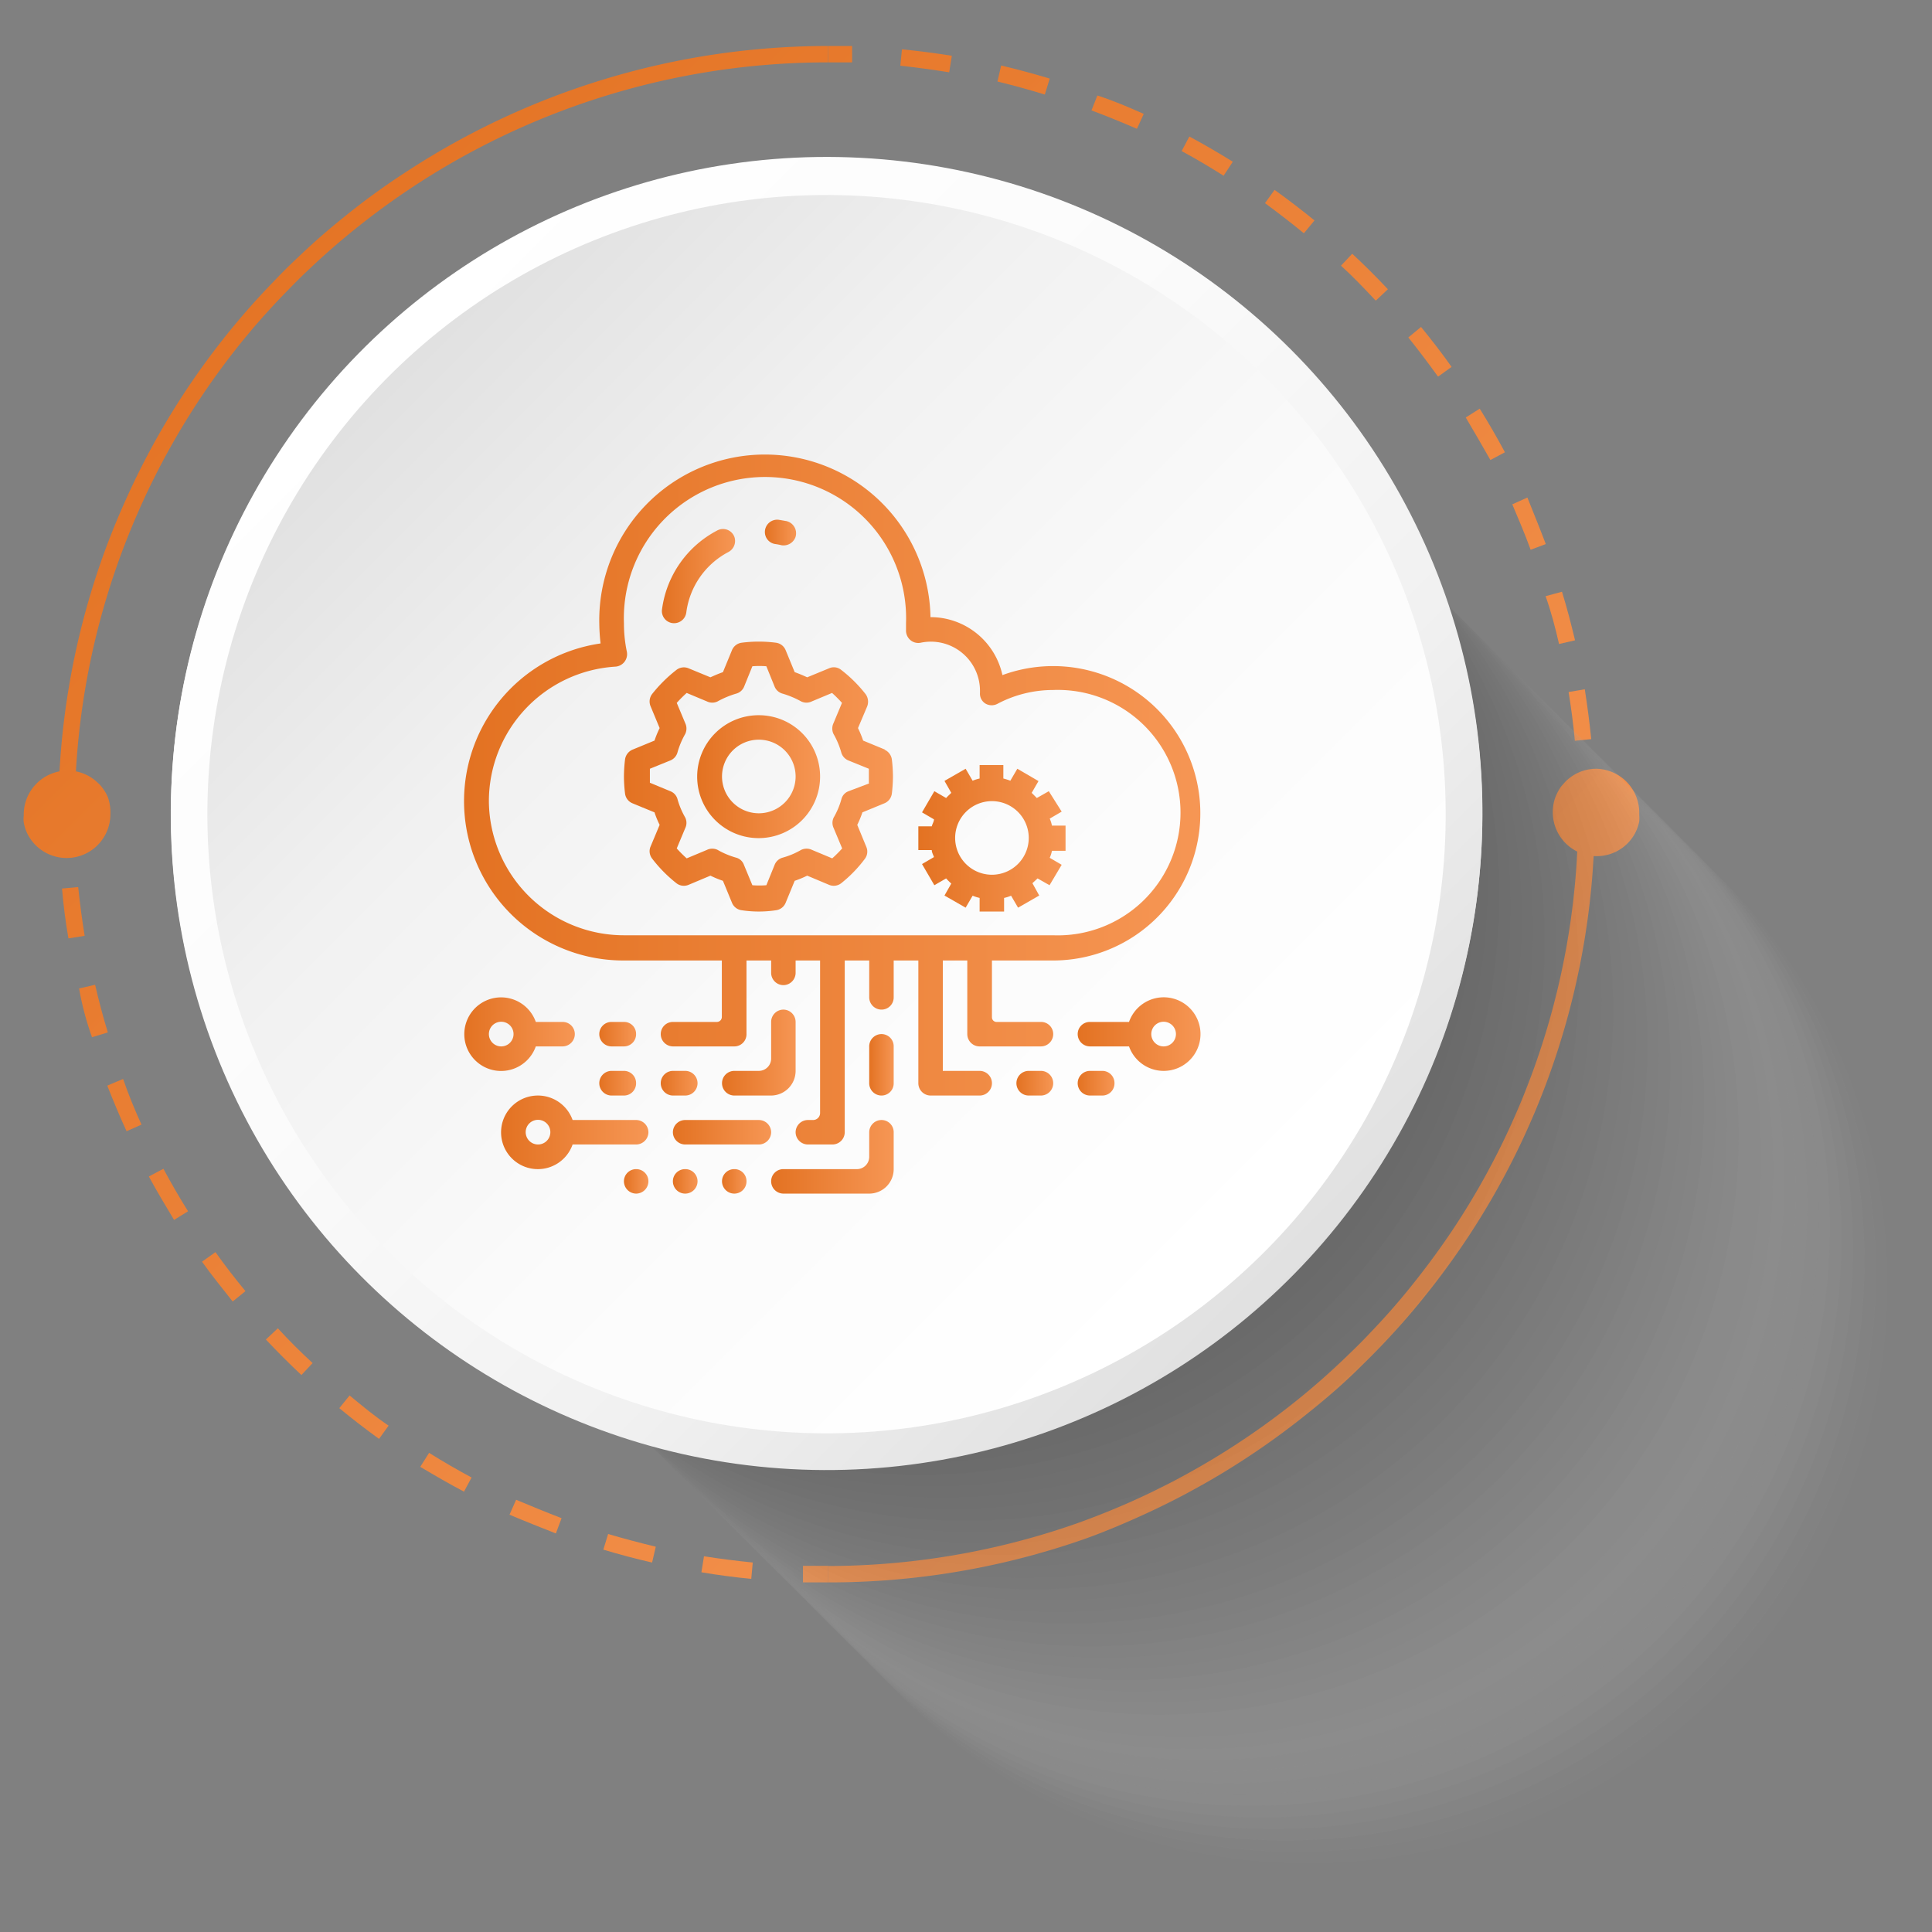 <svg xmlns="http://www.w3.org/2000/svg" xmlns:xlink="http://www.w3.org/1999/xlink" viewBox="0 0 105 105"><rect x="0" y="0" width="105" height="105" fill="#808080" stroke="none"/><defs><style>.cls-1{isolation:isolate;}.cls-2{fill:url(#linear-gradient);}.cls-3{fill:url(#linear-gradient-2);}.cls-4{fill:url(#linear-gradient-3);}.cls-5{fill:url(#linear-gradient-4);}.cls-6{fill:url(#linear-gradient-5);}.cls-7{fill:url(#linear-gradient-6);}.cls-8{fill:url(#linear-gradient-7);}.cls-9{fill:url(#linear-gradient-8);}.cls-10{fill:url(#linear-gradient-9);}.cls-11{fill:url(#linear-gradient-10);}.cls-12{mix-blend-mode:multiply;opacity:0.2;}.cls-13{fill:#fff;opacity:0;}.cls-14{fill:#f9f9f9;opacity:0.02;}.cls-15{fill:#f3f3f3;opacity:0.05;}.cls-16{fill:#ececec;opacity:0.07;}.cls-17{fill:#e6e6e6;opacity:0.1;}.cls-18{fill:#e0e0e0;opacity:0.12;}.cls-19{fill:#dadada;opacity:0.15;}.cls-20{fill:#d3d3d3;opacity:0.17;}.cls-21{fill:#cdcdcd;opacity:0.2;}.cls-22{fill:#c7c7c7;opacity:0.22;}.cls-23{fill:#c1c1c1;opacity:0.24;}.cls-24{fill:#bbb;opacity:0.27;}.cls-25{fill:#b4b4b4;opacity:0.29;}.cls-26{fill:#aeaeae;opacity:0.32;}.cls-27{fill:#a8a8a8;opacity:0.34;}.cls-28{fill:#a2a2a2;opacity:0.37;}.cls-29{fill:#9b9b9b;opacity:0.39;}.cls-30{fill:#959595;opacity:0.41;}.cls-31{fill:#8f8f8f;opacity:0.44;}.cls-32{fill:#898989;opacity:0.46;}.cls-33{fill:#838383;opacity:0.49;}.cls-34{fill:#7c7c7c;opacity:0.51;}.cls-35{fill:#767676;opacity:0.54;}.cls-36{fill:#707070;opacity:0.56;}.cls-37{fill:#6a6a6a;opacity:0.59;}.cls-38{fill:#646464;opacity:0.61;}.cls-39{fill:#5d5d5d;opacity:0.63;}.cls-40{fill:#575757;opacity:0.66;}.cls-41{fill:#515151;opacity:0.68;}.cls-42{fill:#4b4b4b;opacity:0.71;}.cls-43{fill:#444;opacity:0.73;}.cls-44{fill:#3e3e3e;opacity:0.76;}.cls-45{fill:#383838;opacity:0.78;}.cls-46{fill:#323232;opacity:0.8;}.cls-47{fill:#2c2c2c;opacity:0.83;}.cls-48{fill:#252525;opacity:0.85;}.cls-49{fill:#1f1f1f;opacity:0.88;}.cls-50{fill:#191919;opacity:0.9;}.cls-51{fill:#131313;opacity:0.93;}.cls-52{fill:#0c0c0c;opacity:0.95;}.cls-53{fill:#060606;opacity:0.98;}.cls-54{fill:url(#linear-gradient-11);}.cls-55{fill:url(#linear-gradient-12);}.cls-56{fill:url(#linear-gradient-13);}.cls-57{fill:url(#linear-gradient-14);}.cls-58{fill:url(#linear-gradient-15);}.cls-59{fill:url(#linear-gradient-16);}.cls-60{fill:url(#linear-gradient-17);}.cls-61{fill:url(#linear-gradient-18);}.cls-62{fill:url(#linear-gradient-19);}.cls-63{fill:url(#linear-gradient-20);}.cls-64{fill:url(#linear-gradient-21);}.cls-65{fill:url(#linear-gradient-22);}.cls-66{fill:url(#linear-gradient-23);}.cls-67{fill:url(#linear-gradient-24);}.cls-68{fill:url(#linear-gradient-25);}.cls-69{fill:url(#linear-gradient-26);}.cls-70{fill:url(#linear-gradient-27);}.cls-71{fill:url(#linear-gradient-28);}.cls-72{fill:url(#linear-gradient-29);}.cls-73{fill:url(#linear-gradient-30);}.cls-74{fill:url(#linear-gradient-31);}.cls-75{fill:url(#linear-gradient-32);}.cls-76{fill:url(#linear-gradient-33);}.cls-77{fill:url(#linear-gradient-34);}.cls-78{fill:url(#linear-gradient-35);}</style><linearGradient id="linear-gradient" x1="-10.89" y1="30.41" x2="60.13" y2="101.43" gradientUnits="userSpaceOnUse"><stop offset="0" stop-color="#e37222"/><stop offset="1" stop-color="#f69654"/></linearGradient><linearGradient id="linear-gradient-2" x1="-15.83" y1="35.35" x2="55.18" y2="106.37" xlink:href="#linear-gradient"/><linearGradient id="linear-gradient-3" x1="-10.85" y1="30.37" x2="60.16" y2="101.39" xlink:href="#linear-gradient"/><linearGradient id="linear-gradient-4" x1="31.08" y1="-11.56" x2="102.1" y2="59.46" xlink:href="#linear-gradient"/><linearGradient id="linear-gradient-5" x1="36.02" y1="-16.5" x2="107.04" y2="54.52" xlink:href="#linear-gradient"/><linearGradient id="linear-gradient-6" x1="31.11" y1="-11.59" x2="102.13" y2="59.42" xlink:href="#linear-gradient"/><linearGradient id="linear-gradient-7" x1="10.12" y1="9.4" x2="81.13" y2="80.42" xlink:href="#linear-gradient"/><linearGradient id="linear-gradient-8" x1="10.12" y1="9.4" x2="81.13" y2="80.42" xlink:href="#linear-gradient"/><linearGradient id="linear-gradient-9" x1="50.41" y1="7.86" x2="96.71" y2="54.16" xlink:href="#linear-gradient"/><linearGradient id="linear-gradient-10" x1="-5.64" y1="35.03" x2="40.62" y2="81.3" xlink:href="#linear-gradient"/><linearGradient id="linear-gradient-11" x1="19.14" y1="18.39" x2="71.32" y2="70.57" gradientTransform="translate(86.71 -2.98) rotate(87.03)" gradientUnits="userSpaceOnUse"><stop offset="0" stop-color="#fff"/><stop offset="0.37" stop-color="#fbfbfb"/><stop offset="0.7" stop-color="#f1f1f1"/><stop offset="1" stop-color="#dfdfdf"/></linearGradient><linearGradient id="linear-gradient-12" x1="19.71" y1="18.96" x2="68.03" y2="67.28" gradientTransform="translate(82.43 -6.45) rotate(82.03)" gradientUnits="userSpaceOnUse"><stop offset="0" stop-color="#dfdfdf"/><stop offset="0.3" stop-color="#f1f1f1"/><stop offset="0.63" stop-color="#fbfbfb"/><stop offset="1" stop-color="#fff"/></linearGradient><linearGradient id="linear-gradient-13" x1="19.14" y1="18.47" x2="71.32" y2="70.65" gradientTransform="translate(85.08 -4.37) rotate(84.98)" xlink:href="#linear-gradient-11"/><linearGradient id="linear-gradient-14" x1="19.71" y1="19.04" x2="68.03" y2="67.36" gradientTransform="translate(82.52 -6.37) rotate(82.03)" xlink:href="#linear-gradient-12"/><linearGradient id="linear-gradient-15" x1="25.24" y1="43.54" x2="65.24" y2="43.54" xlink:href="#linear-gradient"/><linearGradient id="linear-gradient-16" x1="41.57" y1="28.94" x2="43.26" y2="28.94" xlink:href="#linear-gradient"/><linearGradient id="linear-gradient-17" x1="35.95" y1="31.31" x2="39.96" y2="31.31" xlink:href="#linear-gradient"/><linearGradient id="linear-gradient-18" x1="33.91" y1="42.2" x2="48.57" y2="42.2" xlink:href="#linear-gradient"/><linearGradient id="linear-gradient-19" x1="49.91" y1="45.54" x2="57.91" y2="45.54" xlink:href="#linear-gradient"/><linearGradient id="linear-gradient-20" x1="37.91" y1="42.2" x2="44.57" y2="42.2" xlink:href="#linear-gradient"/><linearGradient id="linear-gradient-21" x1="32.57" y1="56.2" x2="34.57" y2="56.2" xlink:href="#linear-gradient"/><linearGradient id="linear-gradient-22" x1="39.24" y1="57.2" x2="43.24" y2="57.2" xlink:href="#linear-gradient"/><linearGradient id="linear-gradient-23" x1="35.91" y1="58.87" x2="37.91" y2="58.87" xlink:href="#linear-gradient"/><linearGradient id="linear-gradient-24" x1="32.57" y1="58.87" x2="34.57" y2="58.87" xlink:href="#linear-gradient"/><linearGradient id="linear-gradient-25" x1="36.57" y1="61.54" x2="41.91" y2="61.54" xlink:href="#linear-gradient"/><linearGradient id="linear-gradient-26" x1="33.91" y1="64.2" x2="35.24" y2="64.2" xlink:href="#linear-gradient"/><linearGradient id="linear-gradient-27" x1="36.57" y1="64.2" x2="37.91" y2="64.2" xlink:href="#linear-gradient"/><linearGradient id="linear-gradient-28" x1="39.24" y1="64.2" x2="40.57" y2="64.2" xlink:href="#linear-gradient"/><linearGradient id="linear-gradient-29" x1="41.91" y1="62.87" x2="48.57" y2="62.87" xlink:href="#linear-gradient"/><linearGradient id="linear-gradient-30" x1="47.24" y1="57.87" x2="48.57" y2="57.87" xlink:href="#linear-gradient"/><linearGradient id="linear-gradient-31" x1="25.24" y1="56.2" x2="31.24" y2="56.2" xlink:href="#linear-gradient"/><linearGradient id="linear-gradient-32" x1="55.24" y1="58.87" x2="57.24" y2="58.87" xlink:href="#linear-gradient"/><linearGradient id="linear-gradient-33" x1="58.57" y1="58.87" x2="60.57" y2="58.87" xlink:href="#linear-gradient"/><linearGradient id="linear-gradient-34" x1="58.57" y1="56.2" x2="65.24" y2="56.2" xlink:href="#linear-gradient"/><linearGradient id="linear-gradient-35" x1="27.24" y1="61.54" x2="35.24" y2="61.54" xlink:href="#linear-gradient"/></defs><g class="cls-1"><g id="Layer_1" data-name="Layer 1"><path class="cls-2" d="M3.17,44.25h.89c0,.44,0,.89,0,1.33l-.89,0C3.18,45.16,3.17,44.7,3.17,44.25Z"/><path class="cls-3" d="M40.83,85.81l.08-.89c-.88-.09-1.77-.2-2.65-.34l-.14.87C39,85.6,39.92,85.72,40.83,85.81Zm-5.39-.89.2-.86c-.87-.21-1.74-.44-2.59-.69l-.26.85C33.66,84.48,34.55,84.72,35.44,84.92Zm-5.23-1.58.31-.83c-.83-.32-1.66-.66-2.47-1l-.36.81C28.51,82.67,29.36,83,30.21,83.34Zm-5-2.26.42-.78c-.78-.42-1.56-.87-2.31-1.34l-.48.76C23.65,80.2,24.44,80.66,25.24,81.08ZM20.6,78.2l.52-.72C20.4,77,19.69,76.41,19,75.84l-.56.69C19.14,77.11,19.87,77.67,20.6,78.2Zm-4.22-3.47.61-.65q-1-.92-1.89-1.89l-.65.61C15.07,73.46,15.72,74.11,16.38,74.73Zm-3.73-4,.69-.56c-.57-.69-1.12-1.4-1.63-2.12l-.73.52C11.51,69.32,12.07,70,12.65,70.74ZM9.46,66.3l.76-.47c-.47-.75-.92-1.53-1.34-2.31l-.79.42C8.52,64.74,9,65.53,9.46,66.3ZM6.88,61.48l.81-.36c-.37-.81-.71-1.64-1-2.48L5.83,59C6.15,59.81,6.5,60.66,6.88,61.48ZM5,56.37l.86-.26c-.26-.85-.49-1.72-.69-2.59l-.87.2C4.45,54.61,4.69,55.5,5,56.37ZM3.72,51l.88-.14c-.14-.88-.26-1.77-.35-2.65l-.88.08C3.45,49.24,3.57,50.15,3.72,51Z"/><path class="cls-4" d="M43.64,85.1l1.37,0V86c-.75,0-.93,0-1.37,0Z"/><path class="cls-5" d="M86.66,42.9c0,.45,0,.9,0,1.35h-.89q0-.66,0-1.32Z"/><path class="cls-6" d="M85.59,40.26l.89-.09c-.09-.9-.21-1.81-.35-2.71l-.88.15C85.39,38.48,85.51,39.37,85.59,40.26ZM84.73,35l.87-.2c-.21-.88-.44-1.77-.71-2.64L84,32.4C84.3,33.25,84.53,34.12,84.73,35Zm-1.55-5.12.83-.31c-.32-.85-.67-1.7-1-2.53l-.82.37C82.52,28.2,82.87,29,83.18,29.86ZM81,25l.79-.42c-.43-.8-.89-1.6-1.37-2.37l-.76.48C80.1,23.43,80.55,24.21,81,25Zm-2.83-4.54.72-.52c-.52-.74-1.09-1.47-1.66-2.17l-.69.57C77.07,19,77.62,19.73,78.14,20.45Zm-3.39-4.13.65-.61c-.62-.66-1.27-1.31-1.94-1.93l-.61.65C73.5,15,74.14,15.67,74.75,16.32Zm-3.91-3.66.57-.69c-.7-.57-1.43-1.13-2.17-1.66l-.52.72C69.44,11.55,70.16,12.1,70.84,12.66ZM66.5,9.55,67,8.79c-.77-.48-1.56-.94-2.36-1.37l-.42.79C65,8.63,65.75,9.08,66.5,9.55ZM61.79,7l.37-.81c-.83-.37-1.68-.73-2.52-1L59.32,6C60.15,6.31,61,6.66,61.79,7Zm-5-1.88.26-.85c-.87-.26-1.75-.5-2.64-.71l-.2.87Q55.52,4.75,56.79,5.14Zm-5.2-1.21.14-.88c-.89-.14-1.8-.26-2.71-.35l-.09.89C49.82,3.67,50.71,3.79,51.59,3.93Z"/><path class="cls-7" d="M45,2.5l1.31,0v.89l-1.3,0Z"/><path class="cls-8" d="M45,86v-.89a41.09,41.09,0,0,0,13.13-2.18c1.11-.38,2.19-.81,3.26-1.28a41.15,41.15,0,0,0,8.76-5.28,39.36,39.36,0,0,0,3.15-2.76c.42-.4.82-.8,1.21-1.22.76-.79,1.49-1.62,2.18-2.48.87-1.08,1.69-2.2,2.45-3.36a40.7,40.7,0,0,0,6.63-22.31h.9a41.62,41.62,0,0,1-6.89,23c-.77,1.16-1.59,2.28-2.46,3.35-.69.86-1.42,1.68-2.18,2.48-.4.42-.8.82-1.21,1.22-1,1-2.06,1.89-3.16,2.76a41.77,41.77,0,0,1-8.73,5.32c-1.06.48-2.1.92-3.21,1.31A42,42,0,0,1,45,86Z"/><path class="cls-9" d="M3.17,44.25A41.65,41.65,0,0,1,5.54,30.38c.39-1.1.83-2.19,1.31-3.25a41.2,41.2,0,0,1,8.08-11.89c.39-.41.8-.82,1.22-1.21.79-.76,1.62-1.49,2.48-2.18A38.42,38.42,0,0,1,22,9.39,41.86,41.86,0,0,1,45,2.5v.89a40.92,40.92,0,0,0-25.74,9.09c-.86.69-1.69,1.42-2.49,2.18-.42.39-.82.8-1.22,1.21A39.51,39.51,0,0,0,12.8,19,40.81,40.81,0,0,0,7.52,27.8c-.47,1.07-.9,2.17-1.28,3.28A40.78,40.78,0,0,0,4.06,44.25Z"/><path class="cls-10" d="M89.09,44.16v.16a1.92,1.92,0,0,1,0,.32,2.39,2.39,0,0,1-.19.57h0a2.36,2.36,0,0,1-2.13,1.32,2.39,2.39,0,0,1-2.38-2.38,2.35,2.35,0,0,1,.16-.87h0a2.73,2.73,0,0,1,.29-.53l.21-.24a2.36,2.36,0,0,1,1.72-.73A2.39,2.39,0,0,1,89.09,44.16Z"/><path class="cls-11" d="M6,44.25a2.38,2.38,0,0,1-4.54,1h0a2.26,2.26,0,0,1-.17-.56,1.47,1.47,0,0,1,0-.36v-.07a2.39,2.39,0,0,1,2.38-2.38,2.34,2.34,0,0,1,1.65.67,1.48,1.48,0,0,1,.24.26,2.36,2.36,0,0,1,.3.51h0A2.44,2.44,0,0,1,6,44.25Z"/><g class="cls-12"><circle class="cls-13" cx="72.33" cy="71.03" r="31.47" transform="translate(-8.14 9.37) rotate(-7.02)"/><circle class="cls-14" cx="71.71" cy="70.41" r="31.47" transform="translate(-8.07 9.29) rotate(-7.02)"/><circle class="cls-15" cx="71.09" cy="69.79" r="31.47" transform="translate(-7.99 9.21) rotate(-7.02)"/><circle class="cls-16" cx="70.47" cy="69.17" r="31.47" transform="translate(-7.92 9.13) rotate(-7.02)"/><circle class="cls-17" cx="69.85" cy="68.55" r="31.47" transform="translate(-7.85 9.05) rotate(-7.02)"/><circle class="cls-18" cx="69.23" cy="67.93" r="31.47" transform="translate(-7.78 8.97) rotate(-7.02)"/><circle class="cls-19" cx="68.61" cy="67.3" r="31.47" transform="translate(-7.71 8.89) rotate(-7.02)"/><circle class="cls-20" cx="67.99" cy="66.68" r="31.47" transform="translate(-7.64 8.81) rotate(-7.02)"/><circle class="cls-21" cx="67.37" cy="66.06" r="31.47" transform="translate(-7.57 8.73) rotate(-7.02)"/><circle class="cls-22" cx="66.75" cy="65.44" r="31.47" transform="translate(-7.5 8.65) rotate(-7.02)"/><circle class="cls-23" cx="66.13" cy="64.82" r="31.47" transform="translate(-7.42 8.57) rotate(-7.02)"/><circle class="cls-24" cx="65.51" cy="64.2" r="31.47" transform="translate(-7.35 8.48) rotate(-7.02)"/><circle class="cls-25" cx="64.88" cy="63.58" r="31.47" transform="translate(-7.28 8.4) rotate(-7.02)"/><circle class="cls-26" cx="64.26" cy="62.96" r="31.47" transform="translate(-7.21 8.32) rotate(-7.02)"/><circle class="cls-27" cx="63.64" cy="62.34" r="31.47" transform="translate(-7.14 8.24) rotate(-7.02)"/><circle class="cls-28" cx="63.02" cy="61.72" r="31.47" transform="translate(-7.07 8.16) rotate(-7.02)"/><circle class="cls-29" cx="62.4" cy="61.1" r="31.47" transform="translate(-7 8.08) rotate(-7.02)"/><circle class="cls-30" cx="61.78" cy="60.48" r="31.47" transform="translate(-6.93 8) rotate(-7.02)"/><circle class="cls-31" cx="61.16" cy="59.86" r="31.47" transform="translate(-6.86 7.92) rotate(-7.02)"/><circle class="cls-32" cx="60.54" cy="59.24" r="31.47" transform="translate(-6.78 7.84) rotate(-7.02)"/><circle class="cls-33" cx="59.92" cy="58.62" r="31.47" transform="translate(-6.71 7.76) rotate(-7.02)"/><circle class="cls-34" cx="59.3" cy="58" r="31.47" transform="translate(-6.64 7.68) rotate(-7.02)"/><circle class="cls-35" cx="58.68" cy="57.38" r="31.47" transform="translate(-6.57 7.6) rotate(-7.02)"/><circle class="cls-36" cx="58.06" cy="56.76" r="31.47" transform="translate(-6.5 7.52) rotate(-7.02)"/><circle class="cls-37" cx="57.44" cy="56.14" r="31.47" transform="translate(-6.43 7.44) rotate(-7.02)"/><circle class="cls-38" cx="56.82" cy="55.52" r="31.47" transform="translate(-6.36 7.36) rotate(-7.02)"/><circle class="cls-39" cx="56.2" cy="54.9" r="31.47" transform="translate(-6.29 7.28) rotate(-7.02)"/><circle class="cls-40" cx="55.58" cy="54.28" r="31.47" transform="translate(-6.22 7.2) rotate(-7.02)"/><circle class="cls-41" cx="54.96" cy="53.66" r="31.47" transform="translate(-6.14 7.12) rotate(-7.02)"/><circle class="cls-42" cx="54.34" cy="53.04" r="31.47" transform="translate(-6.07 7.04) rotate(-7.02)"/><circle class="cls-43" cx="53.72" cy="52.42" r="31.47" transform="translate(-6 6.96) rotate(-7.02)"/><circle class="cls-44" cx="53.1" cy="51.8" r="31.47" transform="translate(-5.93 6.88) rotate(-7.02)"/><circle class="cls-45" cx="52.48" cy="51.18" r="31.47" transform="translate(-5.86 6.8) rotate(-7.02)"/><circle class="cls-46" cx="51.86" cy="50.55" r="31.47" transform="translate(-5.79 6.71) rotate(-7.02)"/><circle class="cls-47" cx="51.24" cy="49.93" r="31.47" transform="translate(-5.72 6.63) rotate(-7.02)"/><circle class="cls-48" cx="50.62" cy="49.31" r="31.47" transform="translate(-5.65 6.55) rotate(-7.02)"/><circle class="cls-49" cx="50" cy="48.69" r="31.47" transform="translate(-5.57 6.47) rotate(-7.02)"/><circle class="cls-50" cx="49.38" cy="48.07" r="31.47" transform="translate(-5.5 6.39) rotate(-7.02)"/><circle class="cls-51" cx="48.76" cy="47.45" r="31.47" transform="translate(-5.43 6.31) rotate(-7.02)"/><circle class="cls-52" cx="48.13" cy="46.83" r="31.47" transform="translate(-5.36 6.23) rotate(-7.02)"/><circle class="cls-53" cx="47.51" cy="46.21" r="31.47" transform="translate(-5.29 6.15) rotate(-7.02)"/><circle cx="46.89" cy="45.59" r="31.47" transform="translate(-5.22 6.07) rotate(-7.02)"/></g><circle class="cls-54" cx="44.92" cy="44.17" r="35.64" transform="translate(-1.51 86.74) rotate(-87.03)"/><circle class="cls-55" cx="44.92" cy="44.17" r="33.65" transform="translate(-5.05 82.53) rotate(-82.03)"/><circle class="cls-56" cx="44.92" cy="44.25" r="35.64" transform="translate(-3.09 85.13) rotate(-84.98)"/><circle class="cls-57" cx="44.92" cy="44.25" r="33.65" transform="translate(-5.13 82.6) rotate(-82.03)"/><path class="cls-58" d="M57.14,52.2a8,8,0,1,0-2.66-15.51,4,4,0,0,0-3.91-3.15h0a9,9,0,0,0-18,.33,10.15,10.15,0,0,0,.07,1.1A8.66,8.66,0,0,0,34,52.2h5.23v3.07a.27.27,0,0,1-.26.27H36.57a.66.66,0,0,0-.66.66h0a.67.67,0,0,0,.66.67h3.34a.66.66,0,0,0,.66-.67v-4h1.34v.67a.67.67,0,0,0,.66.67h0a.67.67,0,0,0,.67-.67V52.2h1.33v8.28a.38.38,0,0,1-.38.39h-.28a.67.67,0,0,0-.67.67h0a.67.67,0,0,0,.67.66h1.33a.67.67,0,0,0,.67-.66V52.2h1.33v2a.67.67,0,0,0,.67.67h0a.66.66,0,0,0,.66-.67v-2h1.34v6.67a.67.67,0,0,0,.66.67h2.67a.67.67,0,0,0,.67-.67h0a.67.67,0,0,0-.67-.67h-2v-6h1.33v4a.67.67,0,0,0,.67.67h3.33a.67.67,0,0,0,.67-.67h0a.66.66,0,0,0-.67-.66H54.16a.25.25,0,0,1-.25-.25V52.2ZM26.57,43.54a7.33,7.33,0,0,1,6.88-7.31.68.68,0,0,0,.62-.8,7.51,7.51,0,0,1-.16-1.56,7.67,7.67,0,1,1,15.33,0c0,.07,0,.15,0,.22v.15a.68.68,0,0,0,.23.54.66.66,0,0,0,.57.15,2.67,2.67,0,0,1,3.22,2.59s0,.11,0,.13a.63.63,0,0,0,.3.59.67.67,0,0,0,.67,0,6.47,6.47,0,0,1,3-.74,6.67,6.67,0,1,1,0,13.33H33.91A7.34,7.34,0,0,1,26.57,43.54Z"/><path class="cls-59" d="M42.74,28.32l-.41-.07a.67.67,0,0,0-.76.66h0a.66.66,0,0,0,.58.66,2.84,2.84,0,0,1,.31.06.69.69,0,0,0,.77-.43h0A.68.68,0,0,0,42.74,28.32Z"/><path class="cls-60" d="M39.92,29.2h0a.66.66,0,0,0-.94-.37,5.68,5.68,0,0,0-3,4.28.66.66,0,0,0,.66.76h0a.67.67,0,0,0,.66-.59A4.34,4.34,0,0,1,39.59,30,.68.68,0,0,0,39.92,29.2Z"/><path class="cls-61" d="M48.1,40.74l-1.19-.49a5.72,5.72,0,0,0-.28-.68l.5-1.18a.7.7,0,0,0-.09-.67,7.44,7.44,0,0,0-1.32-1.31.63.63,0,0,0-.66-.09l-1.19.49c-.22-.1-.45-.2-.68-.28l-.49-1.19a.66.66,0,0,0-.53-.41,7.24,7.24,0,0,0-1.86,0,.66.66,0,0,0-.53.41l-.49,1.19c-.23.08-.46.18-.68.28l-1.19-.49a.66.66,0,0,0-.66.09,7.79,7.79,0,0,0-1.32,1.31.67.67,0,0,0-.08.67l.49,1.18a5.72,5.72,0,0,0-.28.68l-1.19.49a.68.68,0,0,0-.41.53,8.15,8.15,0,0,0-.06.93,8,8,0,0,0,.06.93.66.66,0,0,0,.41.53l1.19.49a5.11,5.11,0,0,0,.28.68L35.36,46a.65.65,0,0,0,.08.66A7.5,7.5,0,0,0,36.76,48a.66.66,0,0,0,.66.09l1.19-.5a5.72,5.72,0,0,0,.68.28l.49,1.19a.66.66,0,0,0,.53.41,6.21,6.21,0,0,0,1.86,0,.66.66,0,0,0,.53-.41l.49-1.19a5.72,5.72,0,0,0,.68-.28l1.19.5a.66.66,0,0,0,.66-.09A7.17,7.17,0,0,0,47,46.68a.65.65,0,0,0,.08-.66l-.49-1.19a5.11,5.11,0,0,0,.28-.68l1.19-.49a.66.66,0,0,0,.41-.53,8,8,0,0,0,.06-.93,8.15,8.15,0,0,0-.06-.93.68.68,0,0,0-.41-.53Zm-.87,1.84L46.12,43a.62.62,0,0,0-.39.43,4.3,4.3,0,0,1-.42,1,.66.66,0,0,0,0,.58l.46,1.1a6.88,6.88,0,0,1-.54.54l-1.1-.46a.68.68,0,0,0-.59,0,4.23,4.23,0,0,1-1,.42.66.66,0,0,0-.44.39l-.45,1.11a4.82,4.82,0,0,1-.76,0l-.46-1.11a.62.62,0,0,0-.43-.39,4.49,4.49,0,0,1-1-.42.66.66,0,0,0-.58,0l-1.1.46a6.88,6.88,0,0,1-.54-.54l.46-1.1a.66.66,0,0,0,0-.58,4.3,4.3,0,0,1-.42-1,.64.64,0,0,0-.39-.43l-1.11-.46c0-.13,0-.26,0-.38s0-.24,0-.38l1.11-.45a.66.66,0,0,0,.39-.44,4.41,4.41,0,0,1,.42-1,.68.68,0,0,0,0-.59l-.46-1.1a6.88,6.88,0,0,1,.54-.54l1.1.46a.66.66,0,0,0,.58,0,5,5,0,0,1,1-.42.65.65,0,0,0,.44-.38l.45-1.11a4.82,4.82,0,0,1,.76,0l.45,1.11a.65.65,0,0,0,.44.38,5,5,0,0,1,1,.42.66.66,0,0,0,.58,0l1.1-.46a6.88,6.88,0,0,1,.54.54l-.46,1.1a.68.68,0,0,0,0,.59,4.41,4.41,0,0,1,.42,1,.66.66,0,0,0,.39.44l1.11.45c0,.14,0,.26,0,.38s0,.25,0,.38Z"/><path class="cls-62" d="M56.39,47.74l.65.37L57.7,47l-.65-.38a1.68,1.68,0,0,0,.12-.38h.74V44.87h-.74a1.68,1.68,0,0,0-.12-.38l.65-.38L57,43l-.65.37-.28-.28.37-.64-1.15-.67-.38.65a3.4,3.4,0,0,0-.38-.12v-.73H53.24v.73a2.4,2.4,0,0,0-.38.12l-.38-.65-1.15.66.37.65c-.09.09-.19.18-.28.28L50.78,43l-.67,1.15.65.38c0,.12-.09.25-.12.38h-.73V46.2h.73c0,.13.08.26.12.38l-.65.38.67,1.15.64-.37a3.7,3.7,0,0,0,.28.28l-.37.65,1.15.66.38-.65a2.4,2.4,0,0,0,.38.12v.74h1.33V48.8a2.11,2.11,0,0,0,.38-.12l.38.65,1.15-.66L56.11,48Zm-2.48-.2a2,2,0,1,1,2-2A2,2,0,0,1,53.91,47.54Z"/><path class="cls-63" d="M41.24,38.87a3.34,3.34,0,1,0,3.33,3.33A3.33,3.33,0,0,0,41.24,38.87Zm0,5.33a2,2,0,1,1,2-2A2,2,0,0,1,41.24,44.2Z"/><path class="cls-64" d="M33.24,55.54h.67a.65.65,0,0,1,.66.66h0a.66.66,0,0,1-.66.67h-.67a.67.67,0,0,1-.67-.67h0A.66.66,0,0,1,33.24,55.54Z"/><path class="cls-65" d="M43.24,58.2V55.54a.67.67,0,0,0-.67-.67h0a.67.67,0,0,0-.66.67v2a.67.67,0,0,1-.67.66H39.91a.67.67,0,0,0-.67.67h0a.67.67,0,0,0,.67.67h2A1.34,1.34,0,0,0,43.24,58.2Z"/><path class="cls-66" d="M36.57,58.2h.67a.67.67,0,0,1,.67.67h0a.67.67,0,0,1-.67.67h-.67a.67.67,0,0,1-.66-.67h0A.67.67,0,0,1,36.57,58.2Z"/><path class="cls-67" d="M33.24,58.2h.67a.66.66,0,0,1,.66.67h0a.66.66,0,0,1-.66.67h-.67a.67.67,0,0,1-.67-.67h0A.67.67,0,0,1,33.24,58.2Z"/><path class="cls-68" d="M37.24,60.87h4a.67.67,0,0,1,.67.67h0a.67.67,0,0,1-.67.66h-4a.67.67,0,0,1-.67-.66h0A.67.67,0,0,1,37.24,60.87Z"/><path class="cls-69" d="M34.57,63.54h0a.66.66,0,0,1,.67.66h0a.67.67,0,0,1-.67.67h0a.67.67,0,0,1-.66-.67h0A.66.66,0,0,1,34.57,63.54Z"/><path class="cls-70" d="M37.24,63.54h0a.66.66,0,0,1,.67.66h0a.67.67,0,0,1-.67.67h0a.67.67,0,0,1-.67-.67h0A.66.66,0,0,1,37.24,63.54Z"/><path class="cls-71" d="M39.91,63.54h0a.65.65,0,0,1,.66.66h0a.66.66,0,0,1-.66.67h0a.67.67,0,0,1-.67-.67h0A.66.66,0,0,1,39.91,63.54Z"/><path class="cls-72" d="M46.57,63.54h-4a.66.66,0,0,0-.66.66h0a.67.67,0,0,0,.66.67h4.67a1.33,1.33,0,0,0,1.33-1.33v-2a.66.66,0,0,0-.66-.67h0a.67.67,0,0,0-.67.67v1.33A.67.67,0,0,1,46.57,63.54Z"/><path class="cls-73" d="M47.91,56.2h0a.66.66,0,0,1,.66.67v2a.66.66,0,0,1-.66.67h0a.67.67,0,0,1-.67-.67v-2A.67.67,0,0,1,47.91,56.2Z"/><path class="cls-74" d="M29.12,56.87h1.45a.67.67,0,0,0,.67-.67h0a.66.66,0,0,0-.67-.66H29.12a2,2,0,1,0,0,1.33Zm-2.55-.67a.67.67,0,0,1,1.34,0,.67.67,0,1,1-1.34,0Z"/><path class="cls-75" d="M55.91,58.2h.66a.67.67,0,0,1,.67.67h0a.67.67,0,0,1-.67.67h-.66a.67.67,0,0,1-.67-.67h0A.67.67,0,0,1,55.91,58.2Z"/><path class="cls-76" d="M59.24,58.2h.67a.66.66,0,0,1,.66.67h0a.66.66,0,0,1-.66.67h-.67a.67.67,0,0,1-.67-.67h0A.67.67,0,0,1,59.24,58.2Z"/><path class="cls-77" d="M63.44,54.21a2,2,0,0,0-2.08,1.33H59.24a.66.66,0,0,0-.67.66h0a.67.67,0,0,0,.67.67h2.12a2,2,0,1,0,2.08-2.66Zm-.2,2.66a.67.67,0,0,1-.67-.67.67.67,0,0,1,1.34,0A.67.67,0,0,1,63.24,56.87Z"/><path class="cls-78" d="M29.24,59.54a2,2,0,1,0,1.88,2.66h3.45a.67.67,0,0,0,.67-.66h0a.67.67,0,0,0-.67-.67H31.12A2,2,0,0,0,29.24,59.54Zm0,2.66a.67.67,0,1,1,.67-.66A.67.67,0,0,1,29.24,62.2Z"/></g></g></svg>